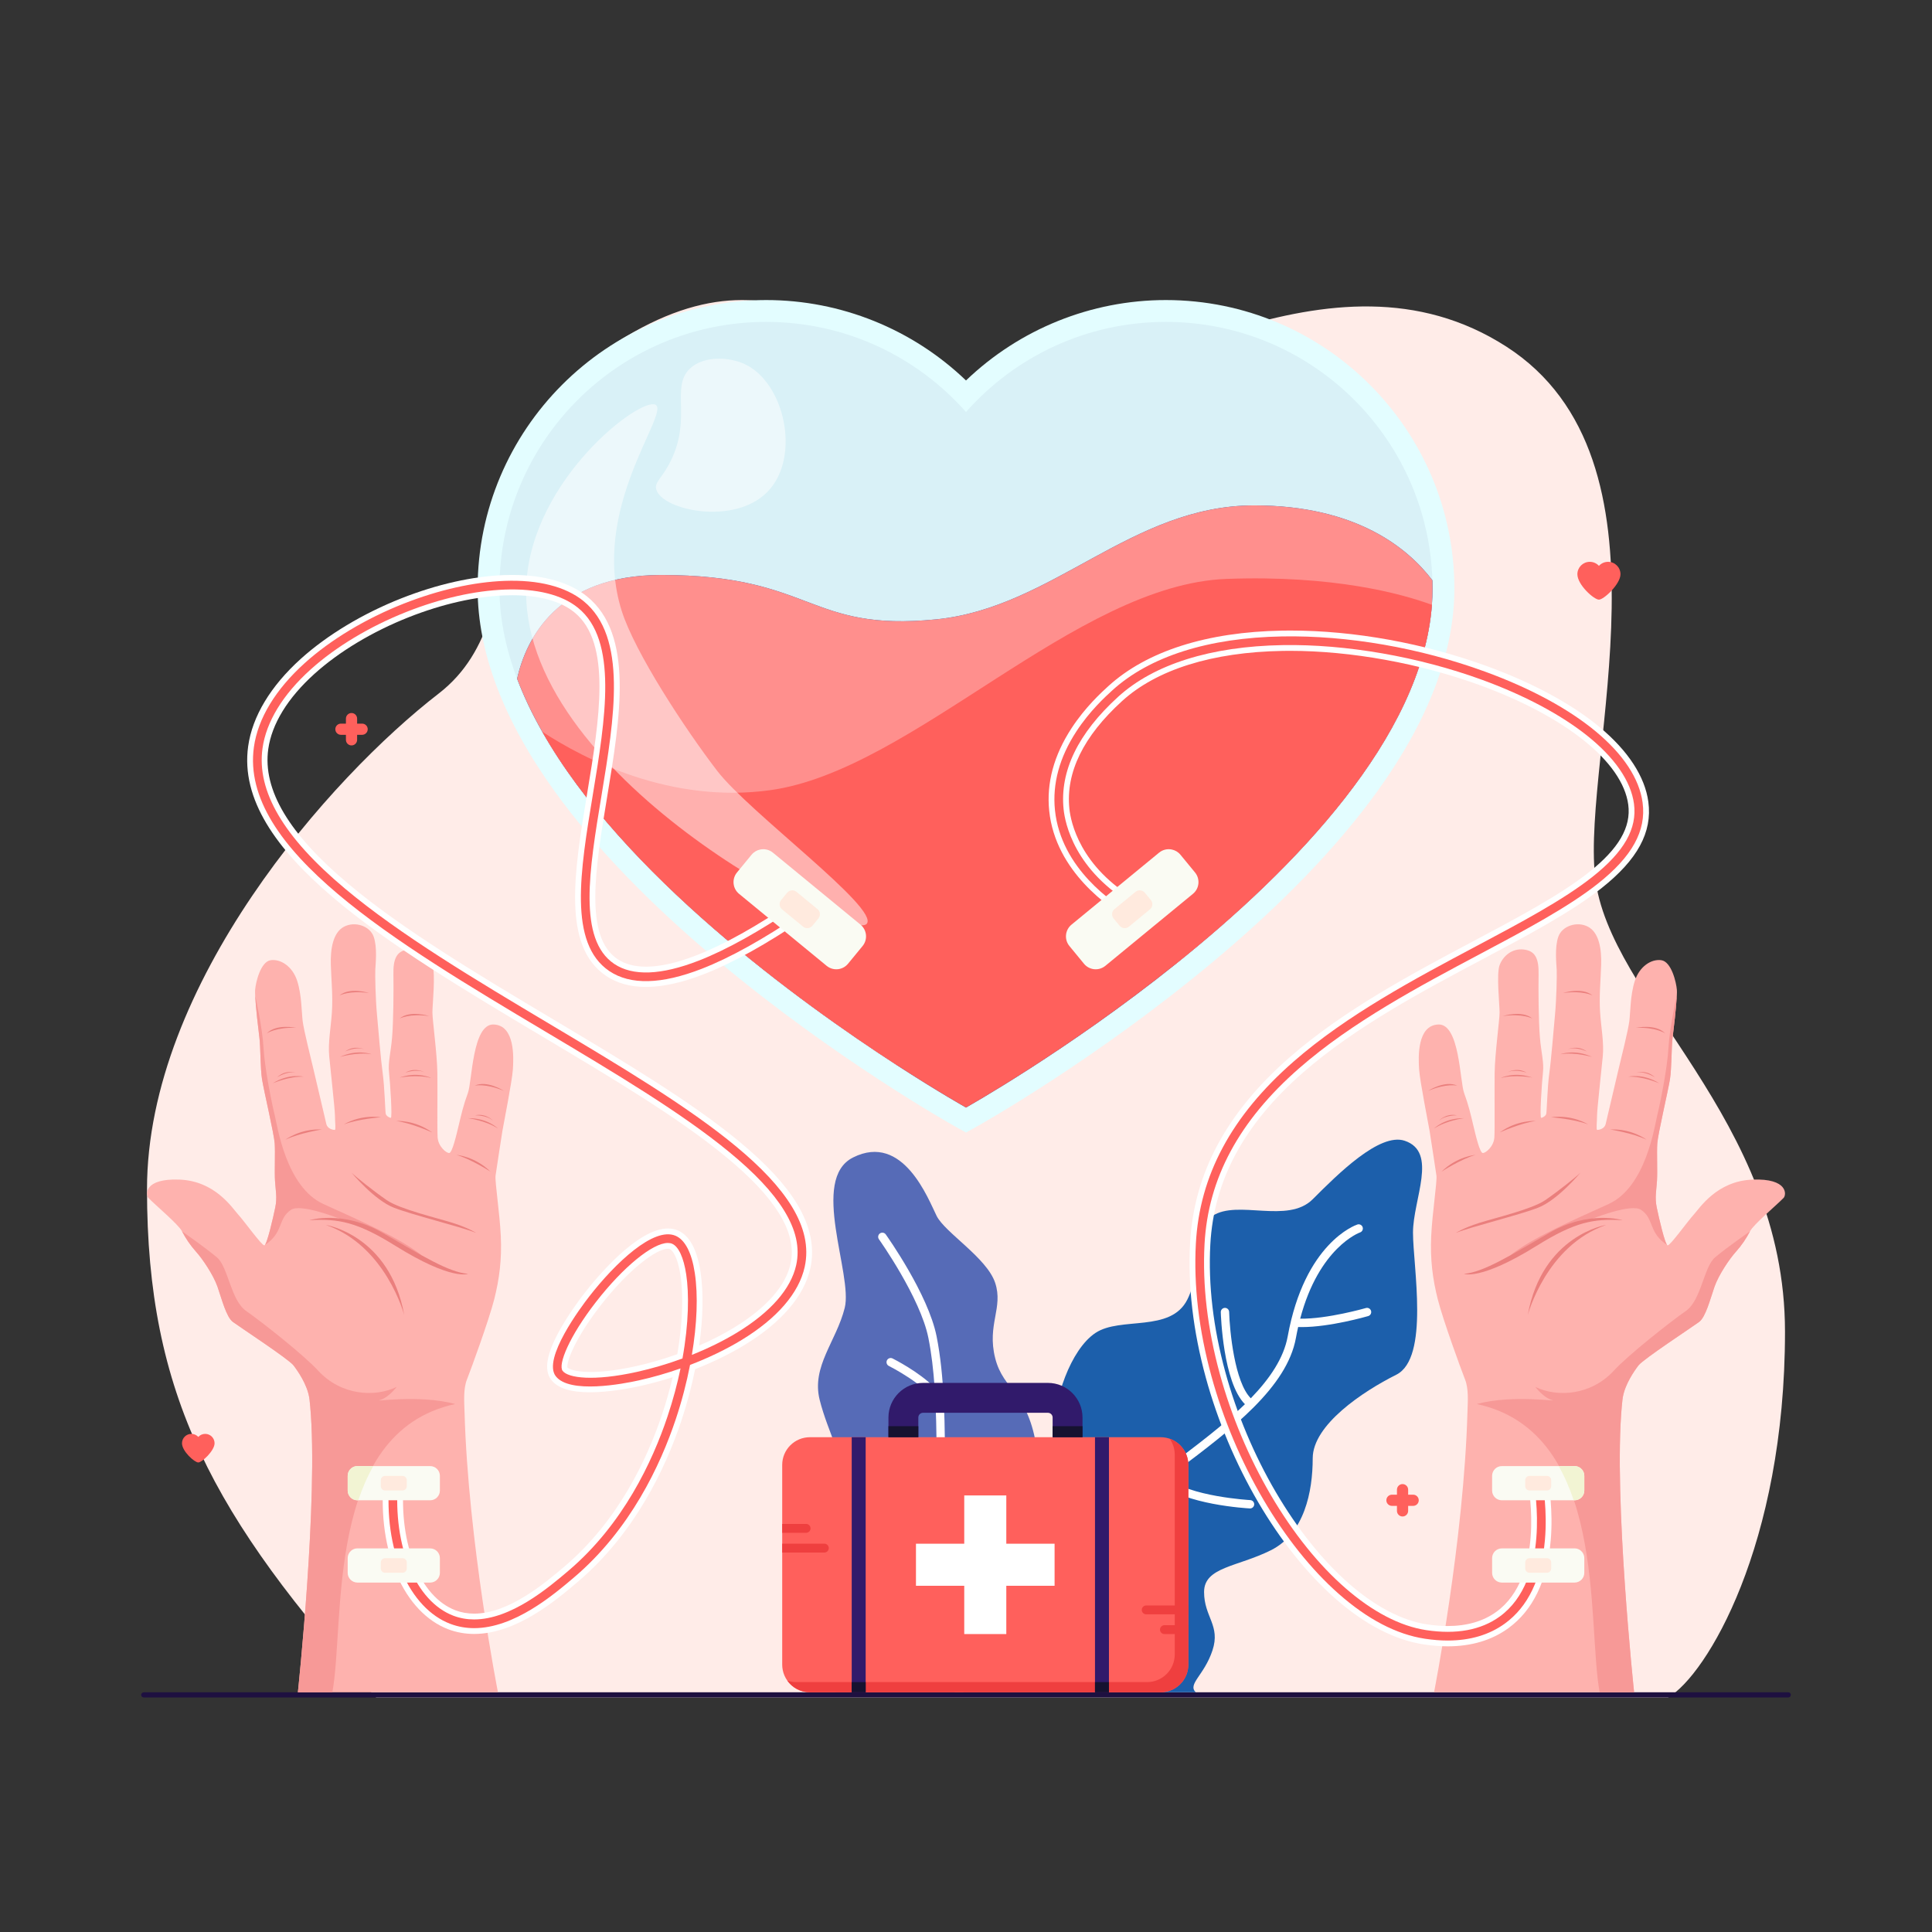 <svg xmlns="http://www.w3.org/2000/svg" viewBox="0 0 2000 2000" id="donor-arm-is-delivering-blood-to-recipient-of-the-heart-shaped-blood-bag"><rect x="0" y="0" width="2000" height="2000" fill="#333333" stroke="none"/><path fill="#ffece8" d="M389.326,1757.222c-169.264-187.35-237.146-313.818-237.146-526.141  S341.81,804.671,454.071,718.003c112.261-86.667,21.564-272.663,202.033-374.336  c180.469-101.673,258.092,63.533,384.499,64.81  c126.407,1.277,336.382-166.88,518.62-49.758s78.227,422.175,91.98,548.686  c13.752,126.511,196.617,249.951,196.617,471.122s-81.316,355.778-121.031,378.694  H389.326z"></path><path fill="#1e1040" d="M1853.872,1754.532c0,1.49-1.2,2.69-2.68,2.69H148.812   c-1.53,0-2.76-1.28-2.68-2.83c0.07-1.45,1.38-2.54,2.83-2.54h1702.23   C1852.672,1751.852,1853.872,1753.052,1853.872,1754.532z"></path><path fill="#ff605c" d="M938.497 765.866h-5.188v-5.188c0-3.198-2.593-5.791-5.791-5.791l0 0c-3.198 0-5.791 2.593-5.791 5.791v5.188h-5.188c-3.198 0-5.791 2.593-5.791 5.791l0 0c0 3.198 2.593 5.791 5.791 5.791h5.188v5.188c0 3.198 2.593 5.791 5.791 5.791l0 0c3.198 0 5.791-2.593 5.791-5.791v-5.188h5.188c3.198 0 5.791-2.593 5.791-5.791l0 0C944.288 768.459 941.695 765.866 938.497 765.866zM374.871 749.096h-5.188V743.908c0-3.198-2.593-5.791-5.791-5.791l0 0c-3.198 0-5.791 2.593-5.791 5.791v5.188h-5.188c-3.198 0-5.791 2.593-5.791 5.791l0 0c0 3.198 2.593 5.791 5.791 5.791h5.188v5.188c0 3.198 2.593 5.791 5.791 5.791l0 0c3.198 0 5.791-2.593 5.791-5.791v-5.188h5.188c3.198 0 5.791-2.593 5.791-5.791l0 0C380.662 751.689 378.069 749.096 374.871 749.096zM1462.895 1547.296h-5.188v-5.188c0-3.198-2.593-5.791-5.791-5.791l0 0c-3.198 0-5.791 2.593-5.791 5.791v5.188h-5.188c-3.198 0-5.791 2.593-5.791 5.791l0 0c0 3.198 2.593 5.791 5.791 5.791h5.188v5.188c0 3.198 2.593 5.791 5.791 5.791l0 0c3.198 0 5.791-2.593 5.791-5.791v-5.188h5.188c3.198 0 5.791-2.593 5.791-5.791l0 0C1468.686 1549.889 1466.093 1547.296 1462.895 1547.296zM1664.676 581.599c-3.746 0-7.116 1.604-9.464 4.161-2.348-2.558-5.718-4.161-9.464-4.161-7.093 0-12.843 5.75-12.843 12.843 0 10.985 17.2 26.31 22.307 26.31 5.107 0 22.307-16.168 22.307-26.31C1677.519 587.349 1671.769 581.599 1664.676 581.599zM212.416 1484.343c-2.831 0-5.378 1.212-7.152 3.145-1.774-1.933-4.322-3.145-7.152-3.145-5.361 0-9.706 4.346-9.706 9.706 0 8.302 12.999 19.883 16.859 19.883 3.86 0 16.858-12.219 16.858-19.883C222.122 1488.688 217.777 1484.343 212.416 1484.343z"></path><path fill="#1c5fab" d="M1012.881,1751.852h224.928c-8.656-8.647,8.647-17.303,17.294-43.254   c8.656-25.951-8.647-34.607-8.647-60.558c0-25.951,34.607-25.951,69.205-43.254   c34.607-17.303,43.254-60.558,43.254-95.165c0-34.598,51.911-69.205,86.508-86.508   c34.607-17.294,17.304-112.459,17.304-147.066c0-34.598,26.172-83.552-8.647-95.156   c-25.951-8.647-69.205,34.607-95.165,60.558c-25.951,25.951-77.852,0-103.812,17.304   c-25.951,17.294-8.647,51.901-25.951,86.508   c-17.304,34.598-69.205,17.303-95.156,34.598   c-25.96,17.303-43.254,69.214-43.254,103.812c0,7.317-1.931,13.47-5.072,18.957   c-11.668,20.463-40.011,31.614-46.839,58.904   c-8.647,34.607-51.901,34.607-60.558,77.861   C969.627,1682.647,1012.881,1751.852,1012.881,1751.852z"></path><path fill="#fff" d="M1419.305,1357.026c-0.667-2.298-3.041-3.624-5.365-2.948   c-0.421,0.127-39.996,11.453-67.995,11.022   c19.505-73.906,61.477-89.122,61.937-89.278c2.256-0.76,3.472-3.202,2.72-5.466   c-0.76-2.264-3.21-3.481-5.474-2.737c-2.222,0.743-54.533,19.228-72.097,115.791   c-4.083,22.465-18.478,43.686-38.202,64.101   c-16.699-16.563-21.861-69.408-22.423-89.395   c-0.068-2.349-1.994-4.207-4.325-4.207c-0.042,0-0.084,0-0.118,0   c-2.391,0.068-4.275,2.061-4.207,4.444c0.088,3.1,2.306,72.46,24.987,95.274   c-21.82,21.309-48.985,41.775-75.709,61.905   c-28.633,21.568-56.384,42.475-77.633,64.024   c-3.355-8.682-4.108-36.3-1.425-65.207c0.22-2.374-1.529-4.486-3.912-4.706   c-2.357-0.11-4.477,1.529-4.706,3.911c-1.703,18.342-4.301,58.635,3.974,72.369   c-14.162,15.421-24.757,31.231-29.758,47.899   c-0.693,2.29,0.608,4.697,2.898,5.381c0.414,0.127,0.828,0.186,1.242,0.186   c1.859,0,3.582-1.208,4.14-3.084c10.586-35.271,49.541-67.653,93.622-101.196   c24.141,22.518,89.446,26.259,92.331,26.413c0.076,0.008,0.152,0.008,0.228,0.008   c2.29,0,4.199-1.791,4.317-4.098c0.127-2.382-1.698-4.418-4.089-4.545   c-0.658-0.04-63.258-3.615-85.782-23.089c3.235-2.445,6.49-4.897,9.757-7.358   c28.259-21.289,57-42.942,79.752-65.808c0.137-0.121,0.266-0.252,0.388-0.392   c22.141-22.334,38.543-45.828,43.17-71.277c0.707-3.888,1.478-7.632,2.297-11.257   c1.274,0.048,2.571,0.072,3.887,0.072c29.07,0,66.884-10.89,68.624-11.388   C1418.646,1361.723,1419.972,1359.324,1419.305,1357.026z"></path><path fill="#145493" d="M1012.881,1751.852h55.264c0,0,17.303-17.303,17.303-51.901   c0-34.607-43.254-69.214-34.607-86.518c8.573-17.137,42.626-51.273,34.829-110.805   c-11.668,20.463-40.011,31.614-46.839,58.904   c-8.647,34.607-51.901,34.607-60.558,77.861   C969.627,1682.647,1012.881,1751.852,1012.881,1751.852z"></path><path fill="#566bb7" d="M831.207,1673.99c8.656,60.558,34.607,77.861,34.607,77.861h190.32   c0,0,17.303-17.303,17.303-51.901c0-34.607-43.254-69.214-34.607-86.518   c7.899-15.779,37.406-45.98,35.928-97.17c-0.139-4.906-0.564-9.996-1.321-15.289   c-8.656-60.558-34.607-60.558-43.254-95.156c-8.656-34.607,8.647-51.911,0-77.861   c-8.656-25.951-51.911-51.911-60.558-69.205   c-8.657-17.304-34.607-86.518-86.509-60.558c-45.12,22.56,0,121.106-8.656,155.713   c-8.647,34.607-34.598,60.558-25.951,95.165   c8.656,34.598,25.951,60.549,25.951,95.156   C874.462,1578.835,822.56,1613.433,831.207,1673.99z"></path><path fill="#fff" d="M909.383,1633.462c-0.887,2.208,0.185,4.73,2.402,5.617   c11.548,4.619,42.46,17.812,49.98,24.546   c9.691,19.613,25.193,60.179,26.625,88.227h8.647c0-0.074-0.009-0.139-0.009-0.212   c-1.423-29.692-17.849-72.531-27.863-92.56   c-4.185-8.379-0.896-32.067,2.568-57.149c1.82-13.119,3.778-27.263,5.072-41.499   c17.433-10.68,50.894-50.599,52.372-52.363c1.524-1.829,1.284-4.554-0.554-6.088   c-1.792-1.525-4.545-1.303-6.088,0.545c-8.583,10.273-30.662,35.337-44.862,46.691   c0.379-6.042,0.6-12.056,0.6-17.959c0-26.884,0-54.248-1.256-80.485   c0-0.213-0.009-0.434-0.037-0.647c-1.146-23.558-3.326-46.21-7.437-66.784   c-8.74-43.67-50.848-102.971-52.622-105.484   c-1.395-1.94-4.083-2.374-6.042-1.007c-1.949,1.395-2.393,4.093-1.007,6.042   c0.434,0.591,42.82,60.308,51.19,102.14   c3.196,16.01,5.201,33.378,6.458,51.504   c-15.724-16.195-42.155-29.572-43.541-30.265   c-2.116-1.072-4.73-0.222-5.802,1.922c-1.062,2.143-0.203,4.739,1.922,5.82   c0.397,0.185,38.432,19.438,48.298,37.729   c1.229,25.886,1.229,52.936,1.229,79.515c0,8.481-0.471,17.22-1.22,25.978   c-0.018,0.111-0.028,0.231-0.028,0.342c-1.275,14.745-3.317,29.526-5.21,43.171   c-2.873,20.712-5.303,38.284-4.425,50.516   c-15.096-8.666-40.215-18.809-43.744-20.214   C912.783,1630.163,910.27,1631.244,909.383,1633.462z"></path><path fill="#311a6b" d="M1120.614,1467.408v51.113c0,8.543-6.926,15.47-15.47,15.47   s-15.47-6.926-15.47-15.47v-51.113c0-2.7-2.194-4.894-4.887-4.894H955.539   c-2.693,0-4.887,2.194-4.887,4.894v51.113c0,8.543-6.926,15.47-15.469,15.47   c-8.544,0-15.47-6.926-15.47-15.47v-51.113c0-19.759,16.074-35.833,35.826-35.833   h129.249C1104.547,1431.574,1120.614,1447.649,1120.614,1467.408z"></path><path fill="#ff605c" d="M1201.498,1751.851H838.409c-7.918,0-15.086-3.209-20.274-8.398   c-5.189-5.189-8.398-12.356-8.398-20.274v-206.711   c0-7.917,3.209-15.085,8.398-20.274c5.189-5.189,12.357-8.398,20.274-8.398   h363.089c7.918,0,15.085,3.209,20.274,8.398s8.398,12.356,8.398,20.274v206.711   c0,6.949-2.472,13.321-6.585,18.283   C1218.326,1747.809,1210.384,1751.851,1201.498,1751.851z"></path><path fill="#ef3f3f" d="M1230.167,1516.467v206.709c0,15.835-12.833,28.675-28.668,28.675   H838.406c-9.661,0-18.198-4.775-23.394-12.101c2.925,1.006,6.061,1.554,9.331,1.554   h363.093c15.835,0,28.668-12.84,28.668-28.675v-206.709   c0-6.174-1.948-11.891-5.267-16.567   C1222.088,1493.228,1230.167,1503.902,1230.167,1516.467z"></path><polygon fill="#fff" points="1091.704 1598.055 1041.722 1598.055 1041.722 1548.074 998.185 1548.074 998.185 1598.055 948.203 1598.055 948.203 1641.593 998.185 1641.593 998.185 1691.574 1041.722 1691.574 1041.722 1641.593 1091.704 1641.593"></polygon><rect width="14.446" height="264.055" x="881.694" y="1487.796" fill="#311a6b"></rect><rect width="14.446" height="264.055" x="1133.531" y="1487.796" fill="#311a6b"></rect><path fill="#ef3f3f" d="M834.493 1586.757h-24.756v-9.181h24.756c2.535 0 4.59 2.055 4.59 4.59l0 0C839.083 1584.702 837.028 1586.757 834.493 1586.757zM853.37 1607.184h-43.633v-9.181h43.633c2.535 0 4.59 2.055 4.59 4.59l0 0C857.96 1605.129 855.905 1607.184 853.37 1607.184zM1205.414 1682.393h24.756v9.181h-24.756c-2.535 0-4.59-2.055-4.59-4.59l0 0C1200.824 1684.448 1202.879 1682.393 1205.414 1682.393zM1186.537 1661.967h43.633v9.18h-43.633c-2.535 0-4.59-2.055-4.59-4.59l0 0C1181.947 1664.022 1184.002 1661.967 1186.537 1661.967z"></path><rect width="30.939" height="11.427" x="919.713" y="1476.373" fill="#161230"></rect><rect width="30.939" height="11.427" x="1089.675" y="1476.373" fill="#161230"></rect><rect width="14.446" height="10.547" x="881.694" y="1741.304" fill="#161230"></rect><rect width="14.446" height="10.547" x="1133.531" y="1741.304" fill="#161230"></rect><path fill="#feb2ae" d="M530.923,1107.175c-0.851,12.511-9.945,57.996-10.803,63.401    c-0.851,5.398-6.256,40.08-7.107,46.336s4.268,38.378,5.405,62.543    c1.137,24.165-1.423,44.348-6.828,65.675    c-5.398,21.32-24.165,72.774-28.141,82.726    c-3.982,9.952-2.872,23.185-2.559,34.117    c3.785,133.643,34.58,289.879,34.58,289.879H308.38    c0,0,21.388-200.979,12.756-296.039c-0.218-2.382-0.456-4.697-0.708-6.943    c-0.068-0.599-0.15-1.198-0.252-1.797c0-0.007,0-0.014,0-0.014    c-0.027-0.211-0.068-0.429-0.102-0.64c-2.41-13.668-11.606-26.861-16.214-32.953    c-4.881-6.453-55.981-39.944-62.782-45.002    c-6.807-5.058-11.511-23.716-15.874-36.275    c-4.363-12.552-15.697-29.12-21.973-36.098    c-6.283-6.977-10.987-14.125-14.826-21.456    c-3.839-7.324-27.29-26.813-34.784-34.573    c-3.036-3.145-4.724-20.435,32.279-18.944    c37.01,1.491,54.62,29.55,60.889,36.411    c6.269,6.868,24.172,31.939,26.861,31.639c2.689-0.299,9.251-29.25,11.341-39.399    c2.09-10.149,0.299-17.61-0.299-27.46    c-0.592-9.843,0.299-28.95-0.293-38.501    c-0.599-9.55-11.347-55.212-13.138-66.553    c-1.79-11.341-1.491-33.13-2.682-42.68    c-1.001-7.944-3.846-31.789-4.431-44.049c-0.122-2.485-0.15-4.486-0.048-5.793    c0.599-7.76,5.67-29.25,16.119-30.741    c10.442-1.497,22.681,6.562,27.453,21.483    c4.778,14.928,4.479,32.538,5.677,41.789    c1.191,9.251,8.053,36.711,11.341,50.44    c3.281,13.73,11.824,50.461,13.124,55.852c1.3,5.391,7.44,6.14,8.74,6.14    c1.3,0,0.184-8.557,0.184-14.88c0-6.324-4.649-47.425-5.949-61.556    c-1.3-14.138,1.675-28.828,2.791-45.383    c1.116-16.548-0.572-32.524-1.11-49.018    c-0.545-16.487,2.246-33.545,13.621-39.515    c11.368-5.97,26.718-0.851,30.7,10.238    c3.982,11.089,1.988,28.426,1.709,34.396    c-0.286,5.97,0.279,30.421,1.702,45.771    c1.423,15.35,3.982,47.193,5.97,61.407    c1.995,14.213,2.56,39.515,3.131,41.789c0.565,2.28,3.41,3.982,5.228,4.268    c1.817,0.286-0.681-36.956-1.817-47.193c-1.137-10.231,1.702-19.618,3.124-35.533    c1.423-15.922,1.709-50.039,1.423-65.675    c-0.286-15.636,2.845-24.444,15.35-25.867    c12.511-1.423,21.606,7.107,25.016,16.201c3.417,9.101,0,40.938,0,48.902    c0,7.958,4.833,42.354,5.119,62.543c0.286,20.183-0.286,57.424,0.286,66.804    c0.572,9.38,8.815,16.208,11.94,16.208c3.124,0,7.393-18.195,9.952-28.998    c2.559-10.803,4.833-20.755,9.38-32.98    c4.547-12.226,4.547-71.924,26.725-71.073    C533.197,1061.404,531.781,1094.67,530.923,1107.175z"></path><path fill="#ea7f7d" d="M363.892,1213.908c0,0,23.552,28.487,43.964,36.338    c20.412,7.851,68.638,19.515,85.013,26.02c0,0-7.683-5.024-23.676-10.156    c-15.993-5.132-55.021-14.203-68.866-23.751S368.275,1218.28,363.892,1213.908z"></path><path fill="#f79997" d="M471.28,1453.437c-136.162,29.311-113.76,226.641-127.251,298.415    h-35.649c0,0,21.388-200.979,12.756-296.039c-0.218-2.382-0.456-4.697-0.708-6.943    c-0.068-0.599-0.15-1.198-0.252-1.797c0-0.007,0-0.014,0-0.014    c0.027-0.381-0.007-0.599-0.102-0.64c-2.41-13.668-11.606-26.861-16.214-32.953    c-4.881-6.453-55.981-39.944-62.782-45.002    c-6.807-5.058-11.511-23.716-15.874-36.275    c-4.363-12.552-15.697-29.12-21.973-36.098    c-6.283-6.977-10.987-14.125-14.826-21.456c0,0,24.39,17.072,36.145,26.97    c11.756,9.904,14.24,44.437,30.319,55.566    c16.078,11.13,59.691,45.628,74.306,61.543    c23.947,26.085,58.956,27.929,81.501,16.997    c-0.259,0.34-8.686,11.307-17.419,13.628    C384.83,1451.578,433.562,1443.281,471.28,1453.437z"></path><path fill="#ea7f7d" d="M295.572 1179.766c0 0 15.026-11.562 37.532-10.513C333.104 1169.254 309.99 1172.892 295.572 1179.766zM356.117 1163.929c0 0 15.936-10.272 38.277-7.352C394.394 1156.577 371.057 1158.278 356.117 1163.929zM410.259 1160.435c0 0 18.909-1.393 37.128 11.861C447.387 1172.295 426.082 1162.622 410.259 1160.435zM472.705 1195.575c0 0 18.905 1.438 34.948 17.257C507.653 1212.832 488.026 1200.094 472.705 1195.575zM306.51 1063.995c0 0-20.259-4.461-30.225 5.678C276.285 1069.673 285.972 1063.159 306.51 1063.995zM382.048 1027.995c0 0-19.692-6.524-30.649 2.534C351.4 1030.529 361.706 1025.047 382.048 1027.995zM444.328 1051.852c0 0-19.692-6.524-30.649 2.534C413.679 1054.386 423.986 1048.904 444.328 1051.852zM521.67 1129.289c0 0-17.356-11.362-30.272-5.421C491.398 1123.868 502.766 1121.216 521.67 1129.289zM314.338 1114.59c0 0-14.999-3.837-32.051 6.874C282.286 1121.464 299.089 1113.992 314.338 1114.59zM306.078 1110.363c0 0-10.381-3.345-19.168 4.817C286.91 1115.179 297.169 1108.486 306.078 1110.363zM384.572 1091.348c0 0-14.401-5.682-32.659 2.814C351.913 1094.162 369.517 1088.849 384.572 1091.348zM376.905 1086.121c0 0-9.881-4.616-19.62 2.383C357.286 1088.505 368.301 1083.146 376.905 1086.121zM446.456 1115.979c0 0-13.762-7.092-32.777-.461C413.679 1115.518 431.727 1111.989 446.456 1115.979zM439.35 1110.013c0 0-9.371-5.58-19.76.412C419.59 1110.426 431.086 1106.194 439.35 1110.013zM515.535 1168.285c0 0-10.84-11.054-30.975-10.729C484.561 1157.556 502.804 1159.871 515.535 1168.285zM510.662 1160.389c0 0-7.145-8.24-18.89-5.812C491.772 1154.576 504.015 1154.168 510.662 1160.389z"></path><path fill="#f79997" d="M436.761,1299.665c-1.191-0.64-116.465-59.603-135.446-47.319    c-14.012,9.068-7.375,23.92-27.665,36.822c2.689-0.299,9.251-29.25,11.341-39.399    c2.09-10.149,0.299-17.61-0.299-27.46    c-0.592-9.843,0.299-28.95-0.293-38.501    c-0.599-9.55-11.347-55.212-13.138-66.553    c-1.79-11.341-1.491-33.13-2.682-42.68    c-1.001-7.944-3.846-31.789-4.431-44.049c0,0,7.522,32.899,8.652,54.103    c1.13,21.197,8.829,58.786,11.552,69.657    c2.716,10.864,11.647,74.428,50.413,92.107    C373.523,1264.064,413.719,1281.34,436.761,1299.665z"></path><path fill="#ea7f7d" d="M320.296,1263.15c0,0,34.716-10.738,75.84,13.116    c41.124,23.854,68.5,40.843,88.33,42.385c0,0-16.785,7.386-75.135-28.956    C369.523,1264.902,350.465,1261.411,320.296,1263.15z"></path><path fill="#ea7f7d" d="M418.46,1361.264c0,0-18.979-71.689-81.122-93.233    C337.337,1268.032,403.412,1278.516,418.46,1361.264z"></path><g><path fill="#feb2ae" d="M1469.077,1107.175c0.851,12.511,9.945,57.996,10.803,63.401    c0.851,5.398,6.256,40.08,7.107,46.336c0.851,6.256-4.268,38.378-5.405,62.543    c-1.137,24.165,1.423,44.348,6.828,65.675    c5.398,21.32,24.165,72.774,28.141,82.726    c3.982,9.952,2.872,23.185,2.559,34.117    c-3.785,133.643-34.58,289.879-34.58,289.879h207.091    c0,0-21.388-200.979-12.756-296.039c0.218-2.382,0.456-4.697,0.708-6.943    c0.068-0.599,0.15-1.198,0.252-1.797c0-0.007,0-0.014,0-0.014    c0.027-0.211,0.068-0.429,0.102-0.64c2.41-13.668,11.606-26.861,16.214-32.953    c4.881-6.453,55.981-39.944,62.782-45.002    c6.807-5.058,11.511-23.716,15.874-36.275    c4.363-12.552,15.697-29.12,21.973-36.098    c6.283-6.977,10.987-14.125,14.826-21.456    c3.839-7.324,27.289-26.813,34.784-34.573    c3.036-3.145,4.724-20.435-32.279-18.944    c-37.01,1.491-54.62,29.55-60.889,36.411    c-6.269,6.868-24.172,31.939-26.861,31.639c-2.689-0.299-9.251-29.25-11.341-39.399    c-2.09-10.149-0.299-17.61,0.3-27.46    c0.592-9.843-0.3-28.95,0.293-38.501c0.599-9.55,11.347-55.212,13.138-66.553    c1.79-11.341,1.491-33.13,2.682-42.68c1.001-7.944,3.846-31.789,4.431-44.049    c0.122-2.485,0.15-4.486,0.048-5.793c-0.599-7.76-5.67-29.25-16.119-30.741    c-10.442-1.497-22.681,6.562-27.453,21.483    c-4.779,14.928-4.479,32.538-5.677,41.789    c-1.191,9.251-8.053,36.711-11.341,50.44    c-3.281,13.73-11.824,50.461-13.124,55.852    c-1.3,5.391-7.44,6.14-8.74,6.14s-0.184-8.557-0.184-14.88    c0-6.324,4.649-47.425,5.949-61.556c1.3-14.138-1.675-28.828-2.791-45.383    c-1.116-16.548,0.572-32.524,1.11-49.018    c0.545-16.487-2.246-33.545-13.621-39.515    c-11.368-5.97-26.718-0.851-30.7,10.238    c-3.982,11.089-1.988,28.426-1.709,34.396    c0.286,5.97-0.279,30.421-1.702,45.771    c-1.423,15.35-3.982,47.193-5.97,61.407    c-1.995,14.213-2.559,39.515-3.131,41.789c-0.565,2.28-3.41,3.982-5.228,4.268    c-1.818,0.286,0.681-36.956,1.817-47.193c1.137-10.231-1.702-19.618-3.124-35.533    c-1.423-15.922-1.709-50.039-1.423-65.675    c0.286-15.636-2.845-24.444-15.35-25.867    c-12.511-1.423-21.606,7.107-25.016,16.201c-3.417,9.101,0,40.938,0,48.902    c0,7.958-4.833,42.354-5.119,62.543c-0.286,20.183,0.286,57.424-0.286,66.804    c-0.572,9.38-8.815,16.208-11.94,16.208c-3.124,0-7.392-18.195-9.952-28.998    c-2.559-10.803-4.833-20.755-9.38-32.98    c-4.547-12.226-4.547-71.924-26.725-71.073    C1466.803,1061.404,1468.219,1094.67,1469.077,1107.175z"></path><path fill="#ea7f7d" d="M1636.108,1213.908c0,0-23.552,28.487-43.964,36.338    c-20.412,7.851-68.638,19.515-85.013,26.02c0,0,7.683-5.024,23.676-10.156    c15.993-5.132,55.021-14.203,68.866-23.751    C1613.518,1232.81,1631.725,1218.28,1636.108,1213.908z"></path><path fill="#f79997" d="M1528.72,1453.437c136.162,29.311,113.76,226.641,127.251,298.415    h35.649c0,0-21.388-200.979-12.756-296.039c0.218-2.382,0.456-4.697,0.708-6.943    c0.068-0.599,0.15-1.198,0.252-1.797c0-0.007,0-0.014,0-0.014    c-0.027-0.381,0.007-0.599,0.102-0.64c2.41-13.668,11.606-26.861,16.214-32.953    c4.881-6.453,55.981-39.944,62.782-45.002    c6.807-5.058,11.511-23.716,15.874-36.275    c4.363-12.552,15.697-29.12,21.973-36.098    c6.283-6.977,10.987-14.125,14.826-21.456c0,0-24.39,17.072-36.146,26.97    c-11.756,9.904-14.24,44.437-30.319,55.566    c-16.078,11.13-59.691,45.628-74.306,61.543    c-23.947,26.085-58.956,27.929-81.501,16.997    c0.259,0.34,8.686,11.307,17.419,13.628    C1615.17,1451.578,1566.438,1443.281,1528.72,1453.437z"></path><path fill="#ea7f7d" d="M1704.428 1179.766c0 0-15.026-11.562-37.532-10.513C1666.896 1169.254 1690.01 1172.892 1704.428 1179.766zM1643.883 1163.929c0 0-15.936-10.272-38.277-7.352C1605.606 1156.577 1628.943 1158.278 1643.883 1163.929zM1589.741 1160.435c0 0-18.909-1.393-37.128 11.861C1552.613 1172.295 1573.918 1162.622 1589.741 1160.435zM1527.295 1195.575c0 0-18.905 1.438-34.948 17.257C1492.347 1212.832 1511.974 1200.094 1527.295 1195.575zM1693.49 1063.995c0 0 20.259-4.461 30.225 5.678C1723.715 1069.673 1714.028 1063.159 1693.49 1063.995zM1617.952 1027.995c0 0 19.692-6.524 30.649 2.534C1648.6 1030.529 1638.294 1025.047 1617.952 1027.995zM1555.672 1051.852c0 0 19.692-6.524 30.649 2.534C1586.321 1054.386 1576.014 1048.904 1555.672 1051.852zM1478.33 1129.289c0 0 17.356-11.362 30.272-5.421C1508.602 1123.868 1497.234 1121.216 1478.33 1129.289zM1685.662 1114.59c0 0 14.999-3.837 32.051 6.874C1717.714 1121.464 1700.911 1113.992 1685.662 1114.59zM1693.922 1110.363c0 0 10.381-3.345 19.168 4.817C1713.09 1115.179 1702.831 1108.486 1693.922 1110.363zM1615.428 1091.348c0 0 14.401-5.682 32.659 2.814C1648.087 1094.162 1630.483 1088.849 1615.428 1091.348zM1623.095 1086.121c0 0 9.881-4.616 19.62 2.383C1642.714 1088.505 1631.699 1083.146 1623.095 1086.121zM1553.544 1115.979c0 0 13.762-7.092 32.777-.461C1586.321 1115.518 1568.273 1111.989 1553.544 1115.979zM1560.65 1110.013c0 0 9.371-5.58 19.76.412C1580.41 1110.426 1568.914 1106.194 1560.65 1110.013zM1484.465 1168.285c0 0 10.839-11.054 30.975-10.729C1515.439 1157.556 1497.196 1159.871 1484.465 1168.285zM1489.338 1160.389c0 0 7.145-8.24 18.89-5.812C1508.228 1154.576 1495.985 1154.168 1489.338 1160.389z"></path><path fill="#f79997" d="M1563.239,1299.665c1.191-0.64,116.465-59.603,135.447-47.319    c14.012,9.068,7.375,23.92,27.664,36.822c-2.689-0.299-9.251-29.25-11.341-39.399    c-2.09-10.149-0.299-17.61,0.3-27.46    c0.592-9.843-0.3-28.95,0.293-38.501c0.599-9.55,11.347-55.212,13.138-66.553    c1.79-11.341,1.491-33.13,2.682-42.68c1.001-7.944,3.846-31.789,4.431-44.049    c0,0-7.522,32.899-8.652,54.103c-1.13,21.197-8.829,58.786-11.552,69.657    c-2.716,10.864-11.647,74.428-50.413,92.107    C1626.477,1264.064,1586.281,1281.34,1563.239,1299.665z"></path><path fill="#ea7f7d" d="M1679.703,1263.15c0,0-34.716-10.738-75.84,13.116    c-41.124,23.854-68.5,40.843-88.33,42.385c0,0,16.785,7.386,75.135-28.956    C1630.477,1264.902,1649.535,1261.411,1679.703,1263.15z"></path><path fill="#ea7f7d" d="M1581.54,1361.264c0,0,18.979-71.689,81.122-93.233    C1662.662,1268.032,1596.588,1278.516,1581.54,1361.264z"></path></g><g><path fill="#e3fdff" d="M988.955,1166.25c-5.005-2.8-123.968-69.741-244.933-170.854   C672.472,935.587,615.324,876.278,574.163,819.115   c-52.901-73.466-79.723-144.052-79.723-209.796   c0-164.708,133.999-298.707,298.706-298.707c77.33,0,151.439,30.076,206.855,83.248   c55.416-53.172,129.525-83.248,206.855-83.248   c164.707,0,298.706,133.999,298.706,298.707c0,65.744-26.822,136.33-79.724,209.796   c-41.161,57.163-98.309,116.473-169.859,176.281   c-120.965,101.113-239.928,168.054-244.933,170.854L1000,1172.428L988.955,1166.25z"></path><path fill="#d9f1f7" d="M1206.854,333.234c-82.354,0-156.271,36.071-206.854,93.26   c-50.584-57.189-124.501-93.26-206.855-93.26   c-152.477,0-276.084,123.607-276.084,276.084C517.061,876.32,1000,1146.508,1000,1146.508   s482.938-270.187,482.938-537.189C1482.938,456.841,1359.331,333.234,1206.854,333.234z"></path><path fill="#1c5fab" d="M1482.938,609.315c0,5.595-0.211,11.206-0.633,16.801   c-10.165,136.909-141.961,273.139-265.206,371.846   c-112.085,89.794-217.096,148.536-217.096,148.536s-28.368-15.881-71.38-43.736   C827.367,1037.158,645.033,905.106,561.301,757.445   c-10.255-18.083-19.033-36.392-26-54.851   c9.441-41.489,41.413-107.364,149.336-107.364c157.555,0,151.372,59.24,284.54,45.923   c120.922-12.095,201.834-117.966,329.151-117.966   c106.203,0,159.621,44.777,184.475,77.518   C1482.893,603.554,1482.938,606.435,1482.938,609.315z"></path><path fill="#ff8f8d" d="M1482.938,609.315c0,5.595-0.211,11.206-0.633,16.801   c-10.165,136.909-141.961,273.139-265.206,371.846l-288.476,104.8   C827.367,1037.158,645.033,905.106,561.301,757.445   c-10.255-18.083-19.033-36.392-26-54.851   c9.441-41.489,41.413-107.364,149.336-107.364c157.555,0,151.372,59.24,284.54,45.923   c120.922-12.095,201.834-117.966,329.151-117.966   c106.203,0,159.621,44.777,184.475,77.518   C1482.893,603.554,1482.938,606.435,1482.938,609.315z"></path><path fill="#ff605c" d="M1482.305,626.116c-10.165,136.909-141.961,273.139-265.206,371.846   c-112.085,89.794-217.096,148.536-217.096,148.536s-28.368-15.881-71.38-43.736   C827.367,1037.158,645.033,905.106,561.301,757.445   c44.264,28.926,133.168,74.758,236.083,60.536   c147.375-20.39,315.955-212.964,472.409-218.695   C1380.34,595.229,1450.604,614.473,1482.305,626.116z"></path><path fill="#fff" d="M678.781,419.133c-14.88-9.143-127.843,76.086-133.865,184.946   c-10.91,197.208,334.65,372.311,352.277,352.277   c13.862-15.755-121.528-115.121-154.643-158.224   c-33.115-43.103-85.372-122.622-98.997-165.871   C610.346,526.85,693.425,428.132,678.781,419.133z" opacity=".5"></path><path fill="#fff" d="M713.774,382.004c-19.38,19.271,2.351,50.671-19.279,94.847   c-9.093,18.57-17.425,22.196-15.065,30.052   c6.406,21.325,80.672,37.428,115.082,2.193   c34.983-35.821,17.724-113.387-23.916-132.32   C754.171,369.307,727.726,368.131,713.774,382.004z" opacity=".5"></path></g><g><path fill="#fff" d="M490.831,1691.452c-9.331,0-18.364-1.636-26.85-4.861   c-22.426-8.523-41.368-28.631-53.338-56.619   c-11.787-27.559-16.506-60.973-13.65-96.63   c0.434-5.417,5.03-9.661,10.464-9.661c0.276,0,0.554,0.011,0.835,0.033   c5.777,0.462,10.097,5.533,9.635,11.305   c-5.109,63.768,16.897,118.024,53.516,131.943   c6.054,2.3,12.568,3.467,19.361,3.467   c36.064,0.004,73.503-31.772,93.616-48.843   c55.805-47.366,85.668-111.602,100.896-157.149   c4.299-12.858,7.993-25.861,11.022-38.782   c-11.246,3.618-22.544,6.691-33.707,9.166   c-8.767,1.941-31.368,6.458-51.85,6.459   c-20.367,0.001-33.533-4.26-40.25-13.025   c-7.558-9.862-4.792-26.376,8.458-50.482   c9.398-17.098,21.331-33.011,26.026-39.059   c12.197-15.712,54.48-66.978,86.474-66.978c3.649,0,7.078,0.673,10.189,2.001   c12.041,5.137,19.952,19.668,23.512,43.188c3.185,21.037,2.692,47.13-1.396,75.98   c13.086-5.69,25.201-11.918,36.125-18.575   c33.152-20.207,53.361-43.03,58.442-66.003   c3.636-16.438-0.298-33.608-12.027-52.49   c-11.232-18.083-29.261-37.222-55.116-58.51   c-49.207-40.514-117.551-81.266-189.909-124.409   C404.114,979.19,241.589,882.286,256.898,772.555   c4.32-30.968,23.177-62.289,54.532-90.578   c27.372-24.695,64.365-46.94,104.167-62.636   c36.743-14.491,73.575-22.794,106.515-24.013c2.738-0.102,5.479-0.153,8.145-0.153   c32.67,0,59.46,7.713,77.473,22.306c48.594,39.368,34.451,124.872,20.773,207.561   c-12.289,74.29-23.895,144.46,10.636,167.752c7.784,5.25,17.744,7.912,29.603,7.912   c14.553,0,32.149-3.973,52.3-11.81c28.398-11.044,62.372-29.994,100.978-56.322   c1.751-1.194,3.795-1.826,5.912-1.826c3.477,0,6.721,1.714,8.679,4.584   c1.58,2.317,2.164,5.111,1.643,7.867c-0.521,2.756-2.084,5.144-4.401,6.725   c-39.922,27.226-75.316,46.922-105.199,58.544   c-22.536,8.765-42.709,13.208-59.959,13.209   c-16.117,0.001-30.012-3.859-41.3-11.473   C581.688,979.375,594.364,902.745,607.783,821.616   c12.698-76.766,25.827-156.141-13.273-187.817   c-14.232-11.53-36.435-17.624-64.21-17.624c-2.421,0-4.915,0.047-7.412,0.14   c-30.592,1.132-65.029,8.933-99.587,22.562   c-37.519,14.796-72.252,35.64-97.803,58.692   c-27.643,24.939-44.171,51.872-47.801,77.887   c-5.883,42.165,21.33,87.875,83.193,139.746   c56.835,47.654,135.28,94.428,211.143,139.661   c73.871,44.045,143.637,85.643,194.15,127.609   c27.433,22.792,46.694,43.655,58.882,63.781   c13.867,22.898,18.51,45.309,13.8,66.607   c-6.345,28.689-29.865,56.146-68.018,79.398   c-14.998,9.143-32.662,17.788-51.262,25.1   c-3.658,18.111-8.482,36.172-14.353,53.735c-16.075,48.084-47.724,116-107.208,166.489   c-22.179,18.824-63.462,53.863-107.182,53.868   C490.841,1691.452,490.834,1691.452,490.831,1691.452z M587.376,1415.68   c1.457,1.448,7.973,4.593,24.054,4.594c0,0,0.003,0,0.004,0   c12.94,0,29.071-2.06,46.652-5.956c14.31-3.171,28.79-7.364,43.093-12.476   c5.287-30.802,6.478-60.441,3.248-81.774   c-2.853-18.842-8.25-25.848-10.991-27.017c-0.53-0.226-1.223-0.341-2.059-0.341   c-11.666,0-40.084,20.637-69.774,58.882c-15.057,19.396-23.406,34.236-27.759,43.271   C587.596,1407.827,587.038,1414.076,587.376,1415.68z"></path><path fill="#ff605c" d="M490.841,1685.452c-8.252,0.001-16.537-1.356-24.727-4.47   c-20.89-7.939-38.63-26.894-49.953-53.37   c-11.406-26.669-15.965-59.102-13.186-93.791c0.198-2.478,2.358-4.322,4.845-4.126   c2.478,0.198,4.325,2.367,4.126,4.845   c-5.321,66.41,18.268,123.17,57.365,138.03   c7.055,2.681,14.266,3.858,21.493,3.858c38.275,0.004,77.147-32.995,97.511-50.279   c56.848-48.252,87.221-113.539,102.691-159.811   c5.807-17.37,10.224-34.065,13.482-49.761   c-14.17,4.988-28.74,9.188-43.156,12.384   c-16.585,3.674-71.802,14.222-86.039-4.357   c-13.882-18.115,26.27-71.661,34.461-82.212   c27.265-35.123,67.083-72.733,89.569-63.138   c9.859,4.206,16.752,17.543,19.935,38.567   c3.517,23.229,2.301,53.044-3.033,84.74   c16.896-6.759,32.856-14.603,46.816-23.11   c34.581-21.077,55.736-45.224,61.178-69.83   c3.991-18.044-0.192-36.673-12.789-56.952   c-11.583-18.647-30.031-38.266-56.399-59.976   c-49.561-40.807-118.104-81.675-190.67-124.943   c-155.492-92.712-316.278-188.58-301.52-294.367   c4.123-29.553,22.315-59.621,52.609-86.952   c26.851-24.226,63.199-46.07,102.348-61.509   c36.119-14.244,72.267-22.404,104.535-23.598   c34.979-1.299,63.21,5.905,81.619,20.819   c45.881,37.17,32.028,120.924,18.63,201.919   c-12.612,76.245-24.523,148.26,13.2,173.706   c19.171,12.93,48.589,11.826,87.434-3.28   c28.822-11.209,63.202-30.373,102.183-56.957c2.053-1.4,4.853-0.871,6.253,1.182   c1.4,2.053,0.871,4.853-1.182,6.253c-39.546,26.969-74.534,46.452-103.993,57.909   c-41.757,16.239-73.967,17.032-95.728,2.354   c-42.513-28.675-30.143-103.46-17.046-182.635   c12.977-78.456,26.396-159.583-15.417-193.457   c-16.693-13.524-42.842-20.033-75.621-18.818   c-31.262,1.157-66.383,9.102-101.566,22.977   c-38.171,15.053-73.55,36.297-99.621,59.819   c-28.703,25.896-45.897,54.083-49.724,81.513   c-6.192,44.379,21.704,91.866,85.281,145.172   c57.206,47.965,135.865,94.865,211.934,140.222   c145.241,86.6,282.427,168.396,264.038,251.544   c-5.984,27.057-28.558,53.188-65.282,75.571   c-15.801,9.632-34.088,18.432-53.385,25.822   c-3.609,18.588-8.582,37.639-14.798,56.233   c-15.833,47.359-46.971,114.224-105.401,163.817   C572.848,1651.082,532.351,1685.447,490.841,1685.452z M691.376,1286.71   c-15.703,0-46.199,24.729-74.514,61.202c-27.665,35.637-39.41,64.715-34.426,71.218   c5.71,7.451,32.225,10.958,76.948,1.045c15.773-3.495,31.727-8.221,47.101-13.875   c6.663-36.828,6.861-67.395,3.873-87.131   c-2.615-17.271-7.924-28.802-14.568-31.637   C694.494,1286.979,693.015,1286.71,691.376,1286.71z"></path><path fill="#fafbf3" d="M855.741,999.828l-90.659-74.522    c-3.336-2.742-5.252-6.571-5.658-10.553c-0.41-4.025,0.724-8.205,3.496-11.577    l15.078-18.343c2.403-2.923,5.64-4.756,9.083-5.438    c4.458-0.883,9.262,0.165,13.046,3.276l90.659,74.522    c3.354,2.757,5.273,6.612,5.664,10.617c0.391,4.005-0.745,8.159-3.502,11.513    l-15.078,18.343c-2.678,3.257-6.391,5.161-10.272,5.627    C863.489,1003.785,859.192,1002.664,855.741,999.828z"></path><path fill="#ffeade" d="M831.373,959.294l-21.808-17.926    c-1.686-1.386-2.538-3.411-2.494-5.436c0.032-1.478,0.542-2.956,1.554-4.187    l6.248-7.601c1.192-1.451,2.857-2.284,4.589-2.46    c1.75-0.178,3.568,0.315,5.034,1.52l21.808,17.926    c1.094,0.899,1.837,2.067,2.211,3.329c0.625,2.104,0.227,4.471-1.271,6.294    l-6.248,7.601c-1.499,1.823-3.743,2.671-5.929,2.465    C833.756,960.696,832.467,960.193,831.373,959.294z"></path></g><g><path fill="#fafbf3" d="M445.291,1553.087h-75.269c-2.77,0-5.279-1.117-7.101-2.924    c-1.842-1.827-2.983-4.36-2.983-7.16v-15.229c0-2.427,0.857-4.654,2.286-6.394    c1.849-2.253,4.656-3.69,7.798-3.69h75.269c2.785,0,5.306,1.129,7.13,2.953    c1.825,1.825,2.954,4.346,2.954,7.13v15.229c0,2.704-1.065,5.16-2.798,6.971    C450.742,1551.893,448.156,1553.087,445.291,1553.087z"></path><path fill="#f2f4d3" d="M386.449,1517.689c-6.249,11.007-11.354,22.926-15.561,35.397h-0.865    c-2.77,0-5.282-1.116-7.1-2.92c-1.845-1.831-2.988-4.363-2.988-7.161v-15.228    c0-2.43,0.858-4.656,2.287-6.399c1.852-2.253,4.656-3.689,7.801-3.689H386.449z"></path><path fill="#ffeade" d="M416.71,1542.929h-18.106c-1.4,0-2.647-0.656-3.45-1.678    c-0.586-0.745-0.935-1.685-0.935-2.707v-6.311c0-1.204,0.486-2.295,1.272-3.088    c0.795-0.801,1.896-1.297,3.113-1.297h18.106c0.908,0,1.752,0.276,2.452,0.749    c1.166,0.788,1.933,2.122,1.933,3.636v6.311c0,1.514-0.767,2.848-1.933,3.636    C418.461,1542.653,417.618,1542.929,416.71,1542.929z"></path><path fill="#fafbf3" d="M445.288,1638.278h-75.269c-2.77,0-5.279-1.117-7.101-2.924    c-1.842-1.827-2.983-4.36-2.983-7.16v-15.229c0-2.427,0.857-4.654,2.286-6.394    c1.849-2.253,4.656-3.69,7.798-3.69h75.269c2.785,0,5.306,1.129,7.13,2.953    c1.825,1.825,2.953,4.346,2.953,7.13v15.229c0,2.704-1.065,5.16-2.798,6.971    C450.739,1637.084,448.153,1638.278,445.288,1638.278z"></path><path fill="#ffeade" d="M416.707,1628.12h-18.106c-1.4,0-2.647-0.656-3.45-1.678    c-0.586-0.745-0.935-1.686-0.935-2.707v-6.311c0-1.204,0.486-2.295,1.272-3.088    c0.794-0.801,1.896-1.297,3.113-1.297h18.106c0.908,0,1.752,0.276,2.452,0.749    c1.166,0.788,1.933,2.123,1.933,3.636v6.311c0,1.514-0.767,2.848-1.933,3.636    C418.459,1627.844,417.615,1628.12,416.707,1628.12z"></path></g><g><path fill="#fff" d="M1498.719,1704.27c-7.824,0-16.104-0.652-24.606-1.939   c-30.471-4.61-61.6-20.807-92.521-48.139   c-28.549-25.233-55.883-59.474-79.047-99.018   c-23.285-39.747-42.054-84.361-54.279-129.021   c-13.196-48.208-18.683-94.991-16.307-139.052   c3.898-72.317,37.629-135.32,103.119-192.608   c55.944-48.938,127.055-86.7,189.794-120.017   c46.291-24.582,90.002-47.793,119.961-71.503   c30.896-24.449,43.837-46.703,40.725-70.033   c-2.917-21.875-18.983-44.99-46.463-66.846   c-26.921-21.414-63.935-41.043-107.037-56.763   c-62.007-22.614-133.622-35.583-196.484-35.583c-2.623,0-5.263,0.022-7.847,0.067   c-72.794,1.263-130.282,19.245-166.248,52.004   c-39.995,36.426-58.32,73.871-54.466,111.293   c1.395,13.555,10.589,60.467,70.315,95.05c5.01,2.902,6.726,9.338,3.825,14.348   c-1.872,3.232-5.355,5.239-9.091,5.239c-1.841,0-3.658-0.488-5.256-1.413   c-17.275-10.004-74.146-47.575-80.685-111.074   c-2.948-28.634,4.821-57.352,23.091-85.357   c14.285-21.897,30.988-37.111,38.12-43.607   c39.803-36.253,102.054-56.128,180.029-57.48   c2.825-0.049,5.704-0.073,8.559-0.073c65.948,0,138.16,13.089,203.332,36.858   c47.508,17.326,87.864,39.16,116.707,63.141   c29.496,24.525,46.93,51.296,50.414,77.419   c4.188,31.405-11.226,59.774-48.509,89.277   c-31.459,24.895-75.994,48.545-123.145,73.582   c-61.732,32.782-131.702,69.937-185.816,117.275   c-61.004,53.364-92.398,111.566-95.977,177.934   c-2.253,41.809,2.993,86.347,15.593,132.377   c11.744,42.905,29.775,85.767,52.144,123.951   c45.606,77.854,104.145,129.071,156.59,137.007   c7.452,1.127,14.659,1.698,21.421,1.698c19.946,0,36.879-4.94,50.327-14.687   c50.068-36.287,33.74-127.405,33.021-131.266   c-1.061-5.69,2.707-11.184,8.397-12.246c0.639-0.118,1.286-0.179,1.929-0.179   c5.053,0,9.393,3.607,10.318,8.577c0.556,2.982,5.35,30.041,2.613,61.31   c-3.655,41.767-18.443,72.318-43.956,90.808   C1544.215,1697.982,1523.151,1704.27,1498.719,1704.27z"></path><path fill="#ff605c" d="M1498.719,1698.27c-7.55,0-15.456-0.623-23.709-1.872   c-29.31-4.435-59.403-20.147-89.445-46.702   c-28.078-24.817-54.996-58.551-77.844-97.554   c-23.023-39.302-41.581-83.415-53.669-127.573   c-13.025-47.585-18.443-93.728-16.103-137.145   c3.807-70.617,36.87-132.249,101.078-188.416   c55.421-48.48,126.206-86.069,188.658-119.233   c46.53-24.709,90.48-48.047,120.87-72.097   c32.721-25.893,46.368-49.894,42.948-75.531   c-3.126-23.443-19.958-47.908-48.675-70.749   c-27.422-21.812-65.017-41.766-108.717-57.704   c-65.64-23.939-140.905-37.015-206.491-35.878   c-74.274,1.288-133.123,19.811-170.184,53.567   c-41.48,37.779-60.454,76.922-56.395,116.343   c1.469,14.269,11.096,63.623,73.277,99.628c2.15,1.246,2.885,3.999,1.64,6.149   c-1.246,2.151-3.999,2.884-6.149,1.64   c-16.652-9.643-71.473-45.819-77.721-106.495   c-2.804-27.231,4.647-54.64,22.147-81.465   c13.869-21.26,30.177-36.112,37.14-42.454   c38.703-35.251,99.594-54.586,176.088-55.913   c67.643-1.165,142.115,11.763,209.731,36.422   c95.521,34.837,156.54,85.572,163.229,135.717   c3.881,29.098-10.826,55.719-46.285,83.779   c-31.031,24.557-75.332,48.082-122.234,72.988   c-62.021,32.935-132.316,70.264-186.953,118.059   c-62.286,54.485-94.348,114.06-98.018,182.126   c-2.288,42.451,3.026,87.631,15.797,134.284   c11.882,43.407,30.124,86.77,52.754,125.4   c46.513,79.4,106.651,131.702,160.869,139.906   c31.161,4.713,56.785-0.018,76.166-14.062   c53.111-38.493,36.146-133.21,35.398-137.224   c-0.455-2.442,1.156-4.792,3.6-5.248c2.442-0.454,4.793,1.156,5.248,3.599   c0.54,2.899,5.202,29.199,2.534,59.688c-3.496,39.956-17.458,69.05-41.499,86.473   C1541.693,1692.399,1521.887,1698.27,1498.719,1698.27z"></path><path fill="#fafbf3" d="M1144.259,999.828l90.659-74.522    c3.336-2.742,5.252-6.571,5.658-10.553c0.41-4.025-0.724-8.205-3.496-11.577    l-15.078-18.343c-2.403-2.923-5.64-4.756-9.083-5.438    c-4.458-0.883-9.262,0.165-13.046,3.276l-90.659,74.522    c-3.354,2.757-5.273,6.612-5.664,10.617c-0.391,4.005,0.745,8.159,3.502,11.513    l15.078,18.343c2.678,3.257,6.391,5.161,10.272,5.627    C1136.511,1003.785,1140.808,1002.664,1144.259,999.828z"></path><path fill="#ffeade" d="M1168.627,959.294l21.808-17.926    c1.686-1.386,2.538-3.411,2.494-5.436c-0.032-1.478-0.542-2.956-1.554-4.187    l-6.248-7.601c-1.192-1.451-2.857-2.284-4.589-2.46    c-1.75-0.178-3.568,0.315-5.034,1.52l-21.808,17.926    c-1.094,0.899-1.837,2.067-2.212,3.329c-0.625,2.104-0.227,4.471,1.271,6.294    l6.248,7.601c1.499,1.823,3.744,2.671,5.929,2.465    C1166.244,960.696,1167.533,960.193,1168.627,959.294z"></path></g><g><path fill="#fafbf3" d="M1554.709,1553.087h75.269c2.77,0,5.279-1.117,7.101-2.924    c1.842-1.827,2.983-4.36,2.983-7.16v-15.229c0-2.427-0.857-4.654-2.286-6.394    c-1.849-2.253-4.656-3.69-7.798-3.69h-75.269c-2.785,0-5.306,1.129-7.13,2.953    c-1.825,1.825-2.954,4.346-2.954,7.13v15.229c0,2.704,1.065,5.16,2.798,6.971    C1549.258,1551.893,1551.844,1553.087,1554.709,1553.087z"></path><path fill="#f2f4d3" d="M1613.551,1517.689c6.249,11.007,11.354,22.926,15.561,35.397h0.865    c2.77,0,5.282-1.116,7.1-2.92c1.845-1.831,2.988-4.363,2.988-7.161v-15.228    c0-2.43-0.858-4.656-2.287-6.399c-1.852-2.253-4.656-3.689-7.801-3.689H1613.551    z"></path><path fill="#ffeade" d="M1583.29,1542.929h18.106c1.4,0,2.647-0.656,3.45-1.678    c0.586-0.745,0.935-1.685,0.935-2.707v-6.311c0-1.204-0.486-2.295-1.272-3.088    c-0.795-0.801-1.896-1.297-3.113-1.297h-18.106c-0.908,0-1.752,0.276-2.452,0.749    c-1.166,0.788-1.933,2.122-1.933,3.636v6.311c0,1.514,0.767,2.848,1.933,3.636    C1581.539,1542.653,1582.382,1542.929,1583.29,1542.929z"></path><path fill="#fafbf3" d="M1554.712,1638.278h75.269c2.77,0,5.278-1.117,7.101-2.924    c1.842-1.827,2.983-4.36,2.983-7.16v-15.229c0-2.427-0.857-4.654-2.286-6.394    c-1.849-2.253-4.656-3.69-7.798-3.69h-75.269c-2.785,0-5.306,1.129-7.13,2.953    c-1.825,1.825-2.953,4.346-2.953,7.13v15.229c0,2.704,1.065,5.16,2.798,6.971    C1549.261,1637.084,1551.847,1638.278,1554.712,1638.278z"></path><path fill="#ffeade" d="M1583.293,1628.12h18.106c1.4,0,2.647-0.656,3.45-1.678    c0.586-0.745,0.935-1.686,0.935-2.707v-6.311c0-1.204-0.485-2.295-1.272-3.088    c-0.794-0.801-1.896-1.297-3.113-1.297h-18.106c-0.908,0-1.752,0.276-2.452,0.749    c-1.166,0.788-1.933,2.123-1.933,3.636v6.311c0,1.514,0.767,2.848,1.933,3.636    C1581.541,1627.844,1582.385,1628.12,1583.293,1628.12z"></path></g></svg>